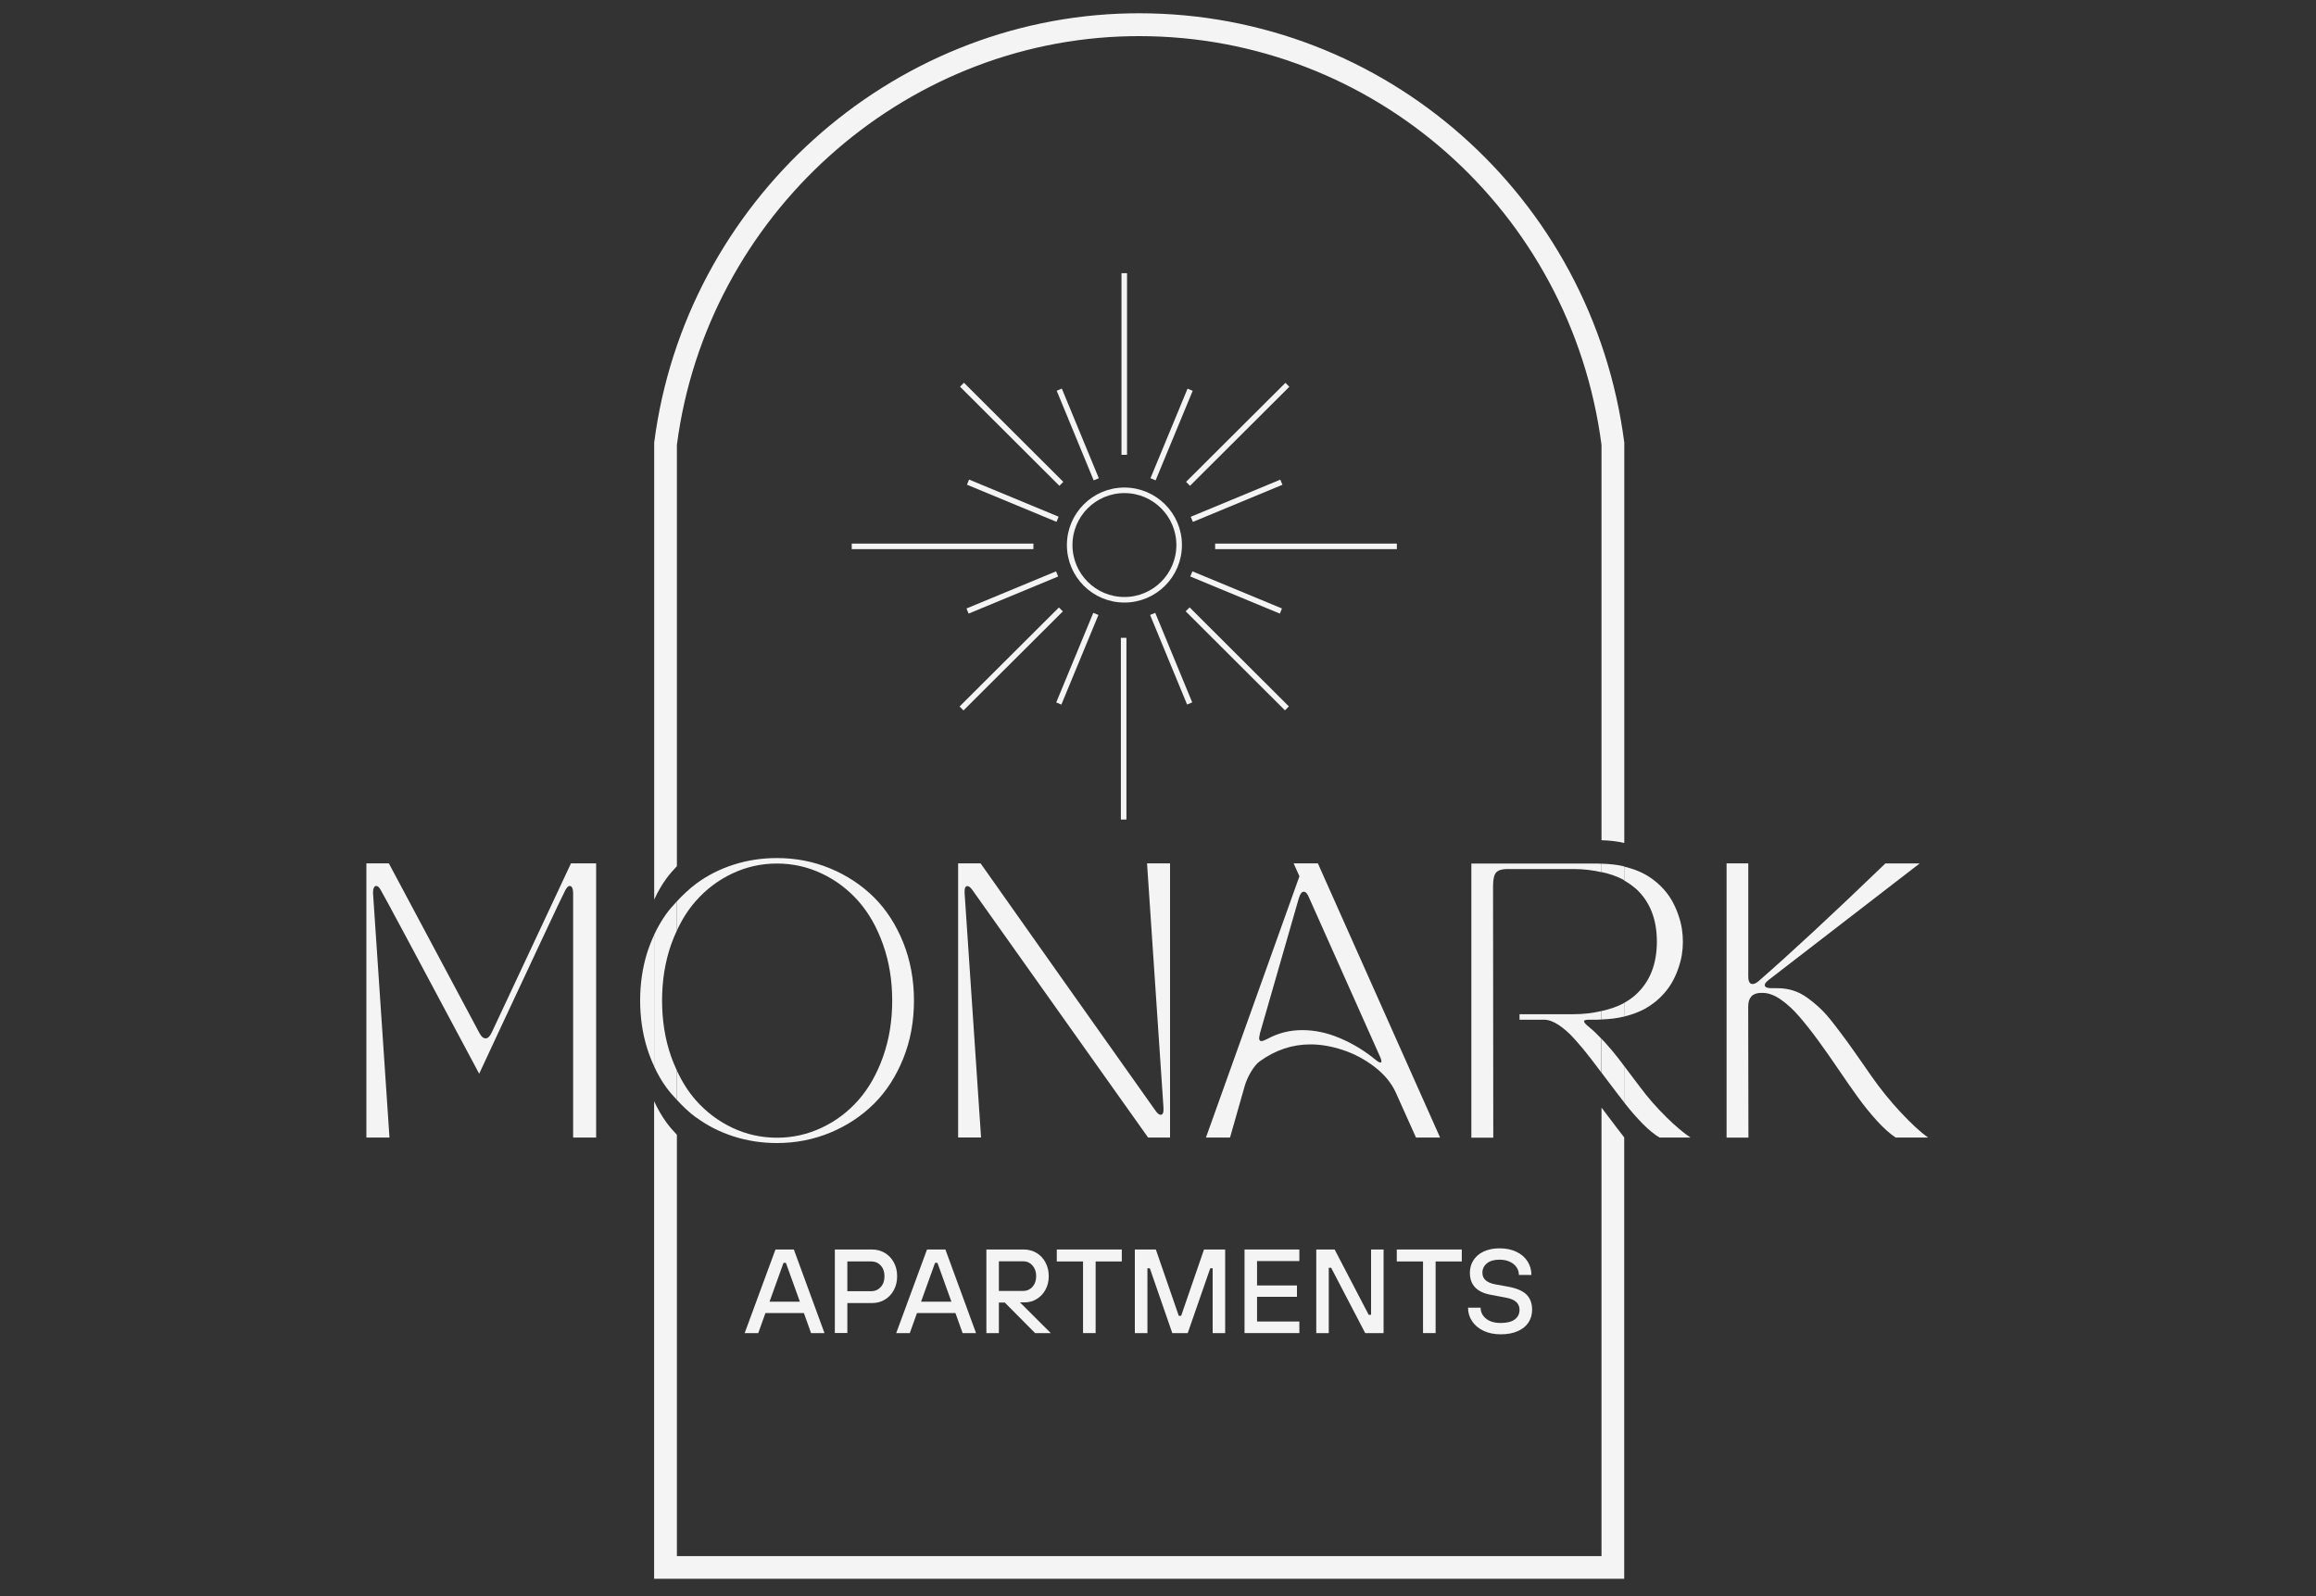 <?xml version="1.0" encoding="UTF-8"?>
<svg id="logos" xmlns="http://www.w3.org/2000/svg" viewBox="0 0 300 206.77">
  <rect x="0" y="0" width="300" height="206.77" fill="#333333" stroke="none"/>
  <defs>
    <style>
      .cls-1, .cls-2 {
        fill: none;
      }

      .cls-3 {
        fill: #f4f4f4;
      }

      .cls-2 {
        stroke: #f4f4f4;
        stroke-miterlimit: 10;
        stroke-width: .72px;
      }
    </style>
  </defs>
  <g>
    <path class="cls-3" d="M50.44,147.37h-2.98v-35.52h2.91l11.72,21.96c.24.47.51.71.82.71.28,0,.54-.25.78-.75l10.27-21.92h3.26v35.52h-2.98v-31.65c0-.3-.04-.53-.12-.7-.08-.17-.19-.25-.31-.25-.2,0-.39.19-.59.57-.19.34-1.21,2.48-3.06,6.44-1.86,3.96-3.67,7.84-5.44,11.63l-2.65,5.69c-8.13-15.25-12.37-23.17-12.73-23.76-.2-.38-.4-.57-.62-.57-.13,0-.23.09-.3.26-.08.17-.11.4-.1.69l2.13,31.65Z"/>
    <path class="cls-3" d="M124.11,147.37v-35.52h2.91c6.58,9.33,14.13,20.01,22.65,32.03.25.36.48.54.68.54.28,0,.4-.31.36-.92l-2.13-31.65h2.98v35.52h-2.84c-1.55-2.19-4.88-6.87-9.98-14.06s-9.36-13.18-12.76-17.98c-.25-.36-.48-.54-.68-.54-.27,0-.38.31-.35.92l2.13,31.65h-2.98Z"/>
    <path class="cls-3" d="M159.33,147.37h-3.12l12.11-33.85-.75-1.67h3.14l15.83,35.52h-3.12l-2.6-5.79c-.56-1.25-1.47-2.36-2.73-3.34-1.27-.98-2.63-1.71-4.1-2.2-1.47-.49-2.88-.74-4.25-.74-2.35,0-4.54.73-6.57,2.2-.38.28-.76.74-1.14,1.38-.38.64-.64,1.26-.81,1.85l-1.89,6.64ZM163.2,133.92c-.17.64-.11.95.19.95.15,0,.41-.09.78-.28,1.39-.76,2.89-1.14,4.51-1.14s3.23.34,4.86,1.03c1.64.69,3.17,1.61,4.59,2.77.4.34.66.46.76.38.1-.08.05-.36-.17-.83l-9.16-20.53c-.21-.5-.43-.75-.68-.75s-.47.28-.64.85l-5.05,17.55Z"/>
    <g>
      <path class="cls-1" d="M94.86,146.08c1.82.86,3.75,1.29,5.78,1.29s3.97-.43,5.79-1.29c1.83-.86,3.41-2.06,4.76-3.58,1.35-1.53,2.41-3.4,3.2-5.64.79-2.23,1.18-4.65,1.18-7.25s-.39-5.02-1.18-7.25c-.79-2.23-1.85-4.11-3.2-5.64-1.35-1.53-2.93-2.72-4.76-3.58-1.83-.86-3.76-1.29-5.79-1.29s-3.96.43-5.78,1.29-3.4,2.06-4.74,3.58c-.96,1.09-1.76,2.37-2.44,3.81v18.14c.67,1.45,1.48,2.73,2.44,3.81,1.34,1.53,2.92,2.72,4.74,3.58Z"/>
      <path class="cls-1" d="M206.93,132.1h-1.02c-.27,0-.46.02-.57.06-.12.04-.16.1-.14.19.02.09.09.19.2.3s.28.27.51.45c.47.37,1,.88,1.54,1.46v-2.5c-.18,0-.34.03-.52.03Z"/>
      <path class="cls-1" d="M211.84,128.9c1.86-1.66,2.78-3.96,2.78-6.91s-.93-5.25-2.78-6.92c-.43-.39-.92-.72-1.45-1.02v15.87c.52-.3,1.01-.63,1.45-1.02Z"/>
      <path class="cls-3" d="M87.68,112.22v-54.59c3.87-29.65,29.12-52.41,58.78-52.94.37,0,.74-.01,1.11-.01,30.28,0,55.9,22.58,59.88,52.95v51.22c1.04.03,2.03.14,2.94.35,0,0,0,0,.01,0v-51.86c-4.13-31.9-31.03-55.62-62.83-55.62-.38,0-.77,0-1.16.01-31.14.56-57.66,24.47-61.67,55.61v59.2c.46-1,.99-1.93,1.61-2.77.41-.56.87-1.06,1.33-1.56Z"/>
      <path class="cls-3" d="M207.45,143.48v58.11h-119.77v-54.58c-.46-.5-.92-1-1.33-1.56-.62-.85-1.15-1.78-1.62-2.78v61.86s125.66,0,125.66,0v-57.18c-.67-.86-1.36-1.76-2.07-2.71-.3-.4-.59-.77-.88-1.16Z"/>
      <path class="cls-3" d="M83.82,123.45c-.6,1.94-.9,3.99-.9,6.17s.3,4.23.9,6.17c.26.83.57,1.61.92,2.36v-17.05c-.35.75-.66,1.53-.92,2.36Z"/>
      <path class="cls-3" d="M90.18,144.76c1.46,1.08,3.09,1.9,4.87,2.47,1.79.57,3.65.85,5.59.85,2.43,0,4.73-.45,6.89-1.34,2.17-.9,4.05-2.14,5.65-3.72,1.6-1.58,2.87-3.54,3.81-5.86.94-2.32,1.4-4.84,1.4-7.54s-.47-5.22-1.4-7.54c-.94-2.32-2.21-4.28-3.81-5.86-1.6-1.58-3.49-2.82-5.65-3.72-2.17-.9-4.47-1.34-6.89-1.34-1.94,0-3.81.28-5.59.85-1.79.57-3.41,1.39-4.87,2.47-.91.68-1.73,1.46-2.5,2.29v3.78c.67-1.45,1.48-2.73,2.44-3.81,1.34-1.53,2.92-2.72,4.74-3.58s3.75-1.29,5.78-1.29,3.97.43,5.79,1.29c1.83.86,3.41,2.06,4.76,3.58,1.35,1.53,2.41,3.4,3.2,5.64.79,2.23,1.18,4.65,1.18,7.25s-.39,5.02-1.18,7.25c-.79,2.23-1.85,4.11-3.2,5.64-1.35,1.53-2.93,2.72-4.76,3.58-1.83.86-3.76,1.29-5.79,1.29s-3.96-.43-5.78-1.29c-1.82-.86-3.4-2.06-4.74-3.58-.96-1.09-1.76-2.37-2.44-3.81v3.78c.77.83,1.58,1.62,2.5,2.29Z"/>
      <path class="cls-3" d="M87.68,142.47v-3.78c-.27-.58-.52-1.18-.75-1.82-.78-2.23-1.17-4.65-1.17-7.25s.39-5.02,1.17-7.25c.22-.64.48-1.24.75-1.82v-3.78c-.46.5-.92,1-1.33,1.56-.62.85-1.15,1.78-1.62,2.77v17.05c.46,1,.99,1.93,1.62,2.78.41.56.87,1.06,1.33,1.56Z"/>
      <path class="cls-3" d="M190.59,111.86v35.52h2.84l-.03-32.57c0-.91.14-1.51.42-1.8.28-.29.76-.43,1.46-.43h8.53c1.35,0,2.54.16,3.64.41v-1.09c-.18,0-.34-.03-.52-.03h-16.34Z"/>
      <path class="cls-3" d="M205.9,133.1c-.23-.18-.4-.33-.51-.45s-.18-.22-.2-.3c-.02-.09.02-.15.14-.19.12-.04.31-.06.57-.06h1.02c.18,0,.34-.03.52-.03v-1.09c-1.1.25-2.29.41-3.64.41h-6.97v.71h3.17c.58,0,1.21.23,1.9.68.69.46,1.38,1.07,2.06,1.83.69.76,1.4,1.61,2.12,2.55.44.57.9,1.18,1.35,1.78v-4.38c-.55-.58-1.07-1.09-1.54-1.46Z"/>
      <path class="cls-3" d="M215.82,144.69c-1.24-1.21-2.37-2.51-3.4-3.89-.05-.07-.1-.14-.16-.22-.06-.08-.11-.14-.15-.19s-.09-.12-.15-.2c-.62-.83-1.14-1.52-1.58-2.09v4.71c.05.06.1.14.15.2.72.92,1.47,1.77,2.25,2.57.79.79,1.51,1.39,2.19,1.79h4.01c-.88-.58-1.94-1.47-3.17-2.68Z"/>
      <path class="cls-3" d="M211.84,115.07c1.86,1.67,2.78,3.97,2.78,6.92s-.93,5.25-2.78,6.91c-.43.39-.92.72-1.45,1.02v1.77c1.05-.26,1.95-.6,2.69-1.01.75-.42,1.41-.91,1.99-1.48.58-.57,1.05-1.16,1.41-1.76.36-.6.66-1.24.89-1.91.24-.67.4-1.29.49-1.86.09-.57.13-1.13.13-1.67s-.04-1.1-.13-1.68c-.09-.58-.25-1.21-.49-1.88-.24-.68-.53-1.32-.89-1.92-.36-.61-.83-1.2-1.41-1.77-.58-.57-1.25-1.07-1.99-1.48-.74-.41-1.64-.75-2.69-1v1.8c.52.3,1.01.63,1.45,1.02Z"/>
      <path class="cls-3" d="M209.69,137.18c-.53-.68-1.14-1.42-1.85-2.2-.14-.15-.26-.27-.4-.41v4.38c.3.39.58.76.88,1.16.71.95,1.4,1.85,2.07,2.71v-4.71c-.26-.35-.51-.67-.7-.92Z"/>
      <path class="cls-3" d="M207.45,130.98v1.09c1.04-.04,2.03-.15,2.94-.38,0,0,0,0,.01,0v-1.77c-.85.48-1.86.82-2.95,1.06Z"/>
      <path class="cls-3" d="M207.45,111.88v1.09c1.09.24,2.1.58,2.95,1.07v-1.8s0,0-.01,0c-.9-.22-1.89-.32-2.94-.35Z"/>
    </g>
    <path class="cls-3" d="M223.65,147.37v-35.52h2.81v14.64c0,.66.18.99.56.99.23,0,.49-.13.78-.38,4.09-3.56,9.57-8.64,16.42-15.24h4.44l-19.51,15.05c-.43.32-.61.59-.54.8.07.21.37.31.9.31h.75c.69,0,1.35.1,1.98.29.62.19,1.24.5,1.84.93.6.43,1.17.9,1.7,1.4s1.12,1.17,1.75,1.99c.64.82,1.23,1.61,1.79,2.38s1.23,1.73,2.02,2.86c.45.65.79,1.14,1.02,1.47,1.19,1.71,2.48,3.3,3.86,4.78,1.38,1.47,2.56,2.56,3.53,3.25h-4.2c-.75-.5-1.57-1.23-2.44-2.19-.88-.97-1.72-2.01-2.53-3.14-.81-1.13-1.64-2.32-2.5-3.59s-1.7-2.47-2.54-3.62-1.66-2.19-2.46-3.12c-.8-.93-1.62-1.68-2.44-2.24s-1.59-.84-2.31-.84h-.28c-1.06.03-1.6.62-1.6,1.77l.03,16.98h-2.84Z"/>
  </g>
  <g>
    <path class="cls-3" d="M106.81,172.7h-1.75l-.93-2.6h-4.98l-.93,2.6h-1.76l3.99-10.83h2.38l3.97,10.83ZM101.49,163.6l-1.81,5.03h3.93l-1.81-5.03h-.31Z"/>
    <path class="cls-3" d="M108.14,172.7v-10.83h4.81c.61,0,1.16.15,1.66.44.49.29.88.7,1.17,1.23s.43,1.12.43,1.79-.14,1.27-.43,1.8c-.28.53-.67.94-1.17,1.24s-1.05.44-1.66.44h-3.19v3.88h-1.62ZM112.9,167.27c.46,0,.86-.18,1.18-.53.33-.36.49-.82.49-1.4s-.16-1.04-.48-1.39-.72-.53-1.19-.53h-3.14v3.85h3.14Z"/>
    <path class="cls-3" d="M126.44,172.7h-1.75l-.93-2.6h-4.98l-.93,2.6h-1.76l3.99-10.83h2.38l3.97,10.83ZM121.12,163.6l-1.81,5.03h3.93l-1.81-5.03h-.31Z"/>
    <path class="cls-3" d="M132.12,168.72l3.99,3.98h-2.03l-3.93-3.96h-.76v3.96h-1.62v-10.83h4.84c.61,0,1.16.15,1.65.44.49.29.88.7,1.16,1.23s.43,1.12.43,1.78-.14,1.23-.42,1.75c-.28.52-.66.92-1.13,1.21-.47.29-.99.44-1.55.44h-.63ZM129.39,167.24h3.17c.46,0,.86-.18,1.18-.53.32-.36.48-.82.48-1.38s-.16-1.03-.48-1.39c-.32-.36-.71-.54-1.18-.54h-3.17v3.85Z"/>
    <path class="cls-3" d="M141.91,172.7h-1.62v-9.28h-3.4v-1.55h8.42v1.55h-3.39v9.28Z"/>
    <path class="cls-3" d="M148.62,172.7h-1.62v-10.83h2.72l2.97,8.59h.31l2.96-8.59h2.74v10.83h-1.62v-8.4h-.31l-2.92,8.4h-2l-2.91-8.4h-.31v8.4Z"/>
    <path class="cls-3" d="M168.31,172.7h-7.1v-10.83h7.1v1.5h-5.48v3.16h5.17v1.47h-5.17v3.2h5.48v1.5Z"/>
    <path class="cls-3" d="M172.12,172.7h-1.62v-10.83h2.38l4.41,8.46h.31v-8.46h1.62v10.83h-2.38l-4.41-8.46h-.31v8.46Z"/>
    <path class="cls-3" d="M185.95,172.7h-1.62v-9.28h-3.4v-1.55h8.42v1.55h-3.39v9.28Z"/>
    <path class="cls-3" d="M192.14,172.39c-.64-.31-1.13-.73-1.47-1.25s-.51-1.1-.51-1.73h1.63c0,.56.23,1.03.69,1.41s1.1.57,1.91.57,1.44-.16,1.84-.47c.4-.31.6-.72.6-1.23,0-.85-.59-1.37-1.76-1.58l-1.96-.37c-1.81-.33-2.71-1.28-2.71-2.85,0-.61.15-1.15.46-1.63s.75-.86,1.33-1.13,1.26-.41,2.04-.41c.85,0,1.58.15,2.2.45s1.1.71,1.44,1.24c.33.53.5,1.11.5,1.76h-1.62c0-.36-.1-.69-.3-.99-.2-.3-.49-.54-.87-.72-.38-.18-.83-.27-1.35-.27-.7,0-1.25.16-1.63.48-.39.32-.58.73-.58,1.22,0,.78.55,1.28,1.64,1.49l1.7.31c1.08.2,1.87.53,2.36,1.01.49.48.74,1.14.74,1.99,0,.61-.16,1.15-.47,1.63-.31.48-.78.86-1.39,1.13s-1.35.41-2.2.41-1.6-.15-2.24-.46Z"/>
  </g>
  <circle class="cls-2" cx="145.65" cy="70.61" r="7.09"/>
  <line class="cls-2" x1="145.63" y1="35.39" x2="145.63" y2="58.92"/>
  <line class="cls-2" x1="110.33" y1="70.78" x2="133.86" y2="70.78"/>
  <line class="cls-2" x1="157.4" y1="70.78" x2="180.94" y2="70.78"/>
  <line class="cls-2" x1="145.55" y1="106.17" x2="145.55" y2="82.63"/>
  <line class="cls-2" x1="137.15" y1="91.14" x2="141.95" y2="79.53"/>
  <line class="cls-2" x1="125.33" y1="79.16" x2="136.93" y2="74.35"/>
  <line class="cls-2" x1="124.55" y1="91.78" x2="137.42" y2="78.95"/>
  <line class="cls-2" x1="154.1" y1="91.13" x2="149.31" y2="79.53"/>
  <line class="cls-2" x1="165.92" y1="79.16" x2="154.32" y2="74.35"/>
  <line class="cls-2" x1="166.7" y1="91.77" x2="153.84" y2="78.94"/>
  <line class="cls-2" x1="137.21" y1="50.48" x2="142" y2="62.09"/>
  <line class="cls-2" x1="125.39" y1="62.46" x2="136.99" y2="67.27"/>
  <line class="cls-2" x1="124.61" y1="49.84" x2="137.48" y2="62.68"/>
  <line class="cls-2" x1="154.16" y1="50.49" x2="149.36" y2="62.09"/>
  <line class="cls-2" x1="165.98" y1="62.47" x2="154.38" y2="67.28"/>
  <line class="cls-2" x1="166.76" y1="49.85" x2="153.89" y2="62.68"/>
</svg>